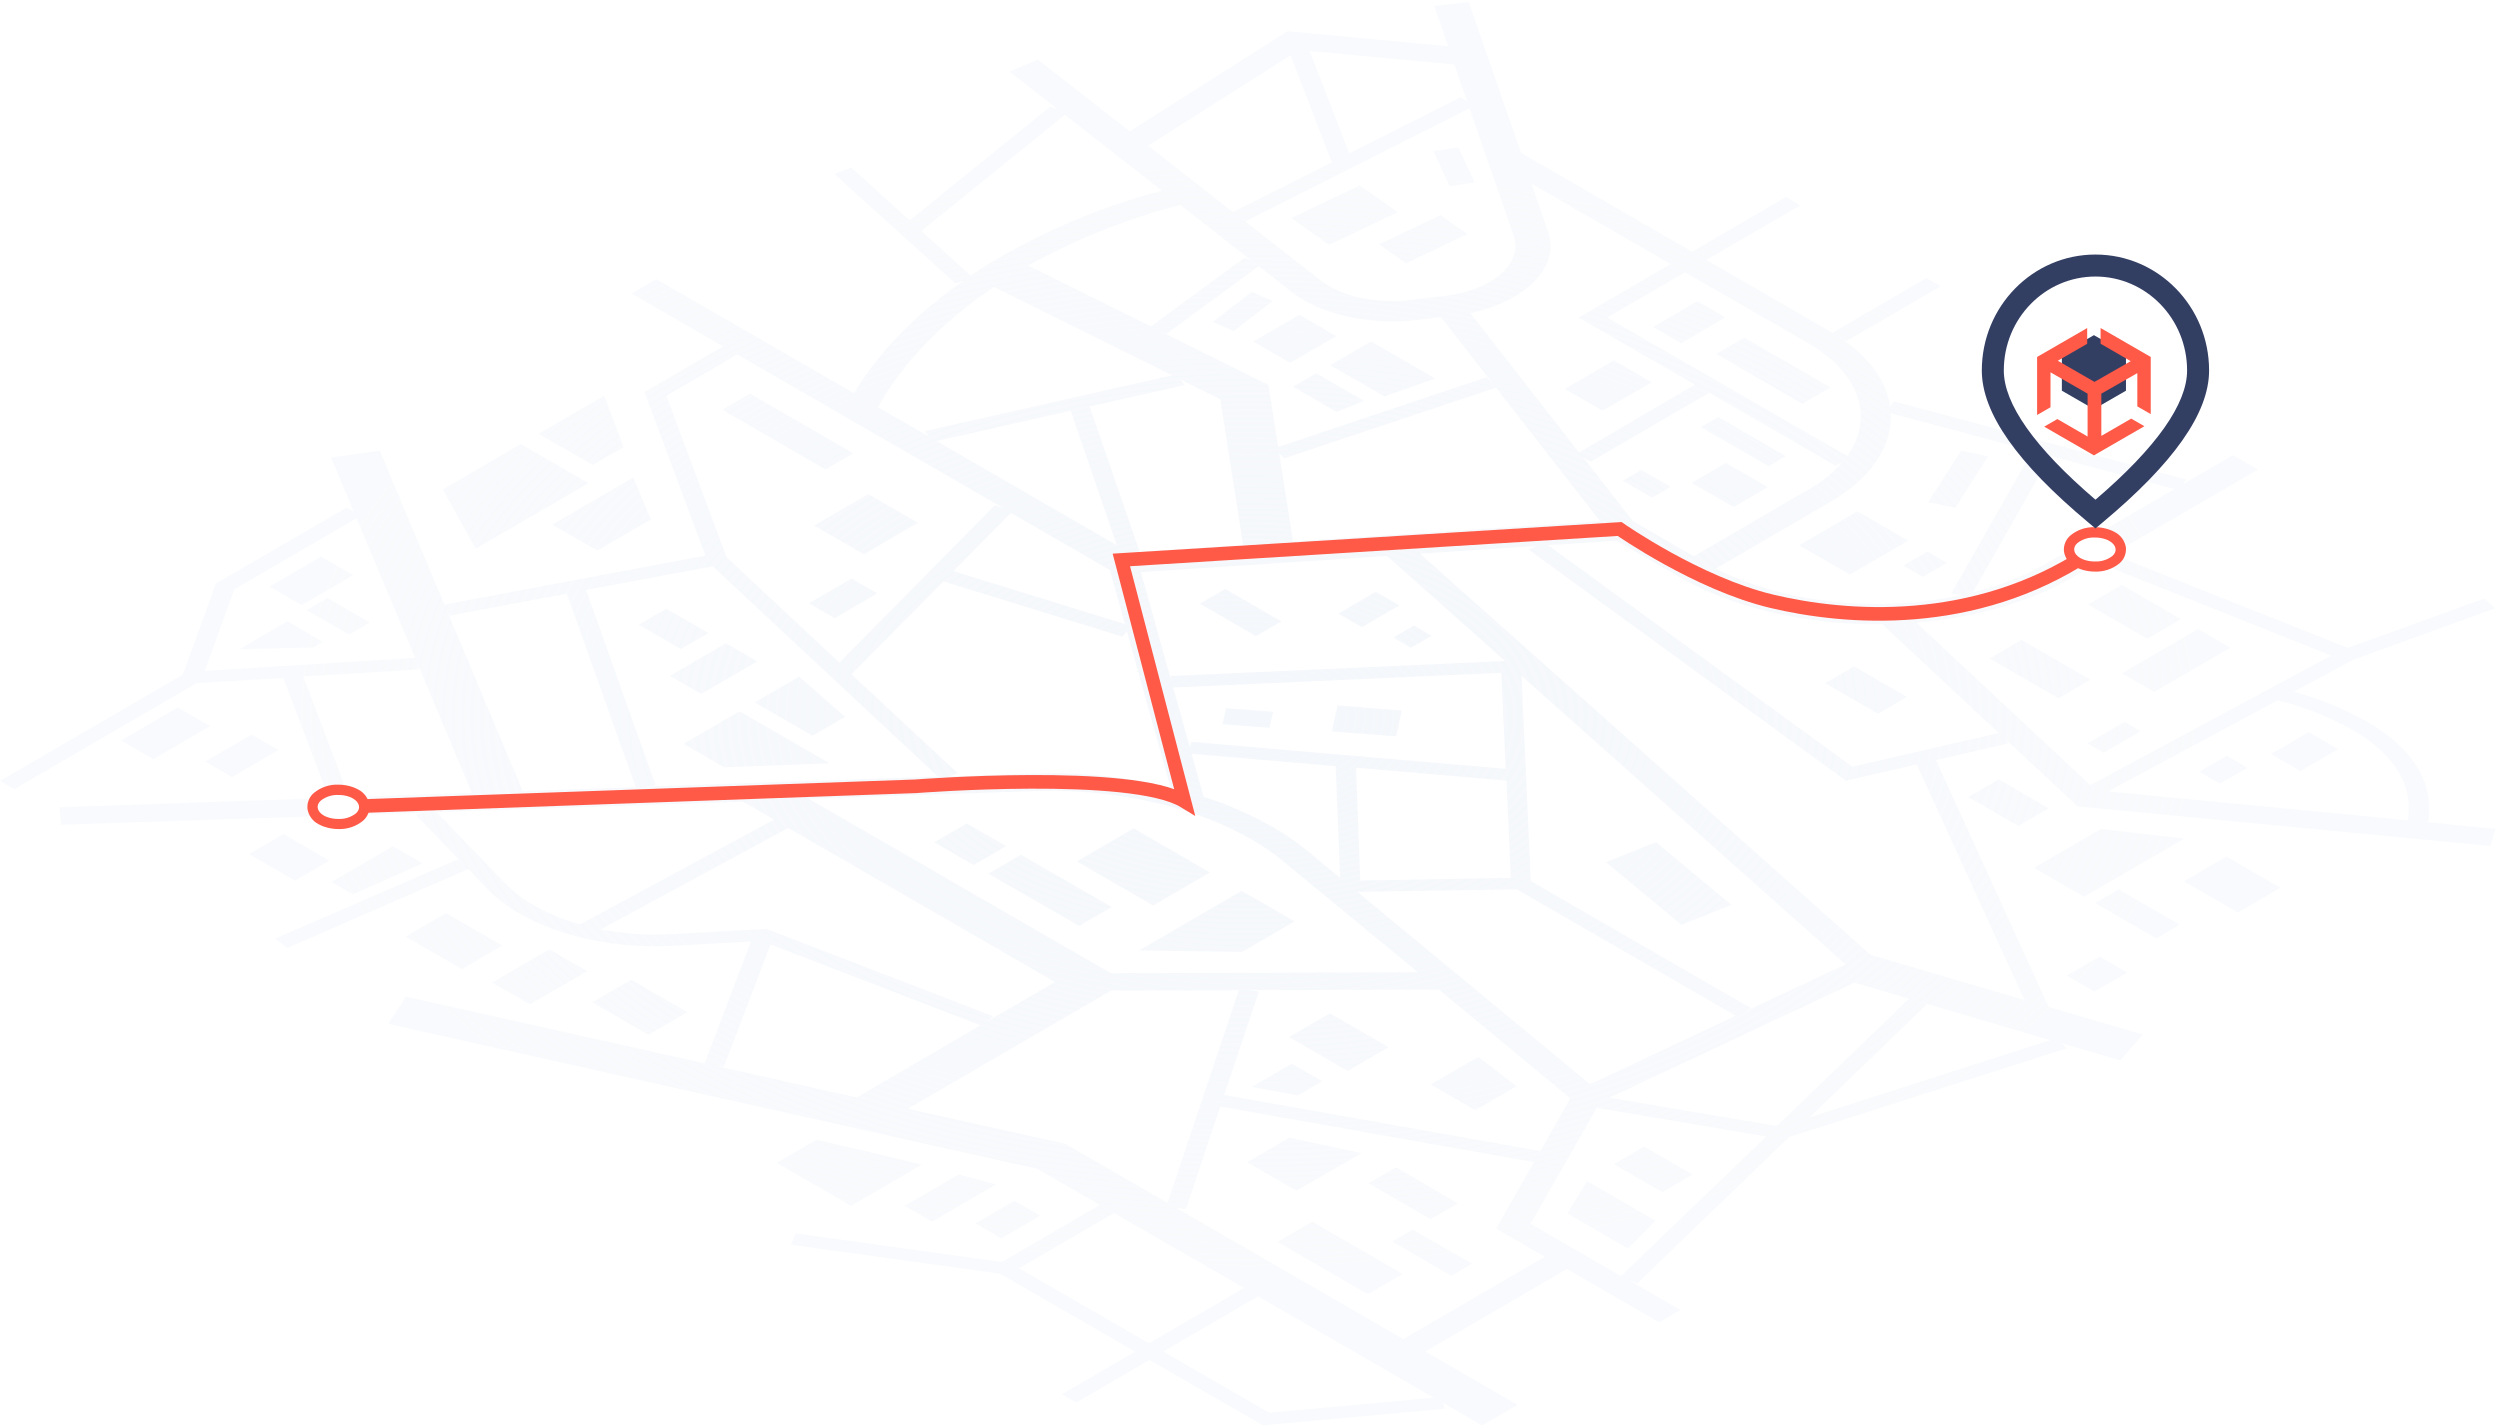 <svg width="550" height="314" viewBox="0 0 550 314" fill="none" xmlns="http://www.w3.org/2000/svg">
<path d="M314.769 238.581L324.524 244.254L333.599 238.966L325.239 232.521L314.769 238.581V238.581ZM266.185 191.935L249.397 182.234L236.919 189.518L253.707 199.208L266.185 191.935ZM273.252 209.431L284.833 202.703L273.172 195.986L250.576 209.102L273.252 209.431V209.431ZM138.855 215.547L130.313 220.506L142.666 227.643L151.208 222.673L138.855 215.547ZM283.586 228.153L296.506 235.608L305.49 230.388L292.57 222.934L283.586 228.153ZM72.45 189.359L62.389 183.505L54.811 187.907L64.873 193.717L72.45 189.359V189.359ZM284.482 85.085L294.067 90.623L300.09 88.194L289.552 82.113L284.482 85.085V85.085ZM275.407 64.197L266.831 70.811L271.448 72.82L280.024 66.205L275.407 64.197V64.197ZM304.571 87.207L315.79 83.281L301.622 75.123L292.66 80.343L304.571 87.207ZM294.01 73.943L285.854 69.257L275.725 75.146L283.835 79.821L294.01 73.943ZM89.25 206.05L101.603 213.187L110.474 208.024L98.121 200.888L89.251 206.05H89.25ZM532.007 180.679L534.196 180.804C535.784 170.445 528.626 163.319 520.584 158.679C515.549 155.879 510.194 153.699 504.635 152.188L517.827 145.097L548.92 133.841L546.572 131.674L516.534 142.544L464.683 121.939L496.74 103.308L491.25 100.142L480.088 106.632L481.007 105.498L416.746 88.319L415.827 89.454C415.045 83.939 411.29 78.539 404.597 74.124L406.197 75.044L426.944 62.982L423.813 61.178L403.134 73.228L402.499 72.843L375.388 57.184L396.044 45.18L392.914 43.364L372.257 55.38L334.631 33.63L323.117 0.44L315.54 1.303L318.603 10.176L283.257 6.874L248.546 28.898L228.309 13.103L222.116 15.77L232.881 24.166L231.088 23.429L200.132 48.482L187.269 36.874L183.559 38.27L210.205 62.358L212.065 61.678C197.909 71.56 190.864 81.386 187.892 86.526L144.402 61.416L138.946 64.582L159.08 76.212L141.793 86.265L155.189 122.234L97.769 133.013L83.556 99.143L72.825 100.675L77.827 112.589L76.262 111.682L47.495 128.384L40.224 148.421L0 171.807L3.13 173.611L43.275 150.282L62.332 149.148L72.326 175.562L13.056 177.605L13.476 181.44L93.073 178.796L91.53 179.307L100.866 188.996L60.529 206.504L63.194 208.558L103.032 191.198L107.263 195.589C109.36 197.721 111.746 199.547 114.353 201.012C123.122 206.084 135.486 208.762 148.202 208.07L165.217 207.128L155.008 233.94L89.329 219.28L85.393 225.248L228.252 257.143L241.967 265.086L220.414 277.646L175.04 271.349L174.019 273.834L220.028 280.211L249.748 297.367L233.652 306.727L236.783 308.543L252.89 299.182L277.846 313.569L317.865 309.916L317.525 308.656L326.067 313.592L333.86 309.053L313.555 297.333L344.715 279.178L365.009 290.899L369.671 288.187L358.327 281.652L360.222 282.31L393.617 250.154L454.644 230.627L453.51 229.492L466.453 233.282L471.41 227.608L450.708 221.538L425.9 167.211L441.838 163.546L441.01 162.412L457.049 177.389L547.887 186.114L549.022 182.37L532.007 180.679V180.679ZM478.409 107.597L450.481 123.822C445.331 126.742 439.799 128.931 434.045 130.324L451.06 100.301L478.409 107.597V107.597ZM416.02 90.929L447.09 99.223L429.303 130.539L431.402 130.936C426.179 132.061 420.862 132.696 415.521 132.831C401.58 133.228 387.9 130.426 377.486 125.082L402.692 110.399C411.902 105.044 416.304 97.964 415.975 90.929H416.02V90.929ZM336.775 193.83L334.744 148.694L406.027 212.166L383.612 222.673L385.166 221.776L336.775 193.83V193.83ZM381.888 223.478L349.82 238.535L298.638 196.213L333.712 195.668L381.888 223.478ZM269.327 240.895L276.972 218.1L274.794 217.851L316.561 217.714L345.487 241.633L338.182 254.454L338.817 253.217L269.327 240.895V240.895ZM187.325 148.331L207.562 127.907L246.89 140.059L247.922 138.924L257.496 173.157C247.465 170.801 237.165 169.797 226.868 170.173L208.844 170.797L210.715 170.116L187.325 148.331V148.331ZM259.764 83.52L268.453 87.831L273.479 119.885L248.523 121.53L250.69 121.292L239.721 89.42L260.615 84.71L259.764 83.52V83.52ZM256.611 73.444L276.938 58.546L284.323 64.366C285.172 65 286.063 65.577 286.989 66.091C293.386 69.791 302.688 71.458 311.661 70.403L317.015 69.779L328.199 84.121L327.065 82.986L281.203 98.316L279.06 84.7L254.875 72.672L256.611 73.444V73.444ZM253.208 71.81L226.188 58.421C236.738 52.579 247.986 48.095 259.662 45.078L275.543 57.491L273.796 56.697L253.208 71.81ZM245.699 119.964L206.053 97.022L235.546 90.372L245.699 119.964V119.964ZM244.156 125.399L247.468 137.291L209.751 125.638L222.399 112.839L244.156 125.399V125.399ZM227.288 174.053C238.406 173.636 249.517 175.035 260.184 178.195C265.419 179.761 270.46 181.911 275.214 184.605C277.7 186.03 280.064 187.658 282.281 189.473L311.944 213.891L244.383 214.106L177.899 175.71L227.288 174.053ZM262.158 165.838L293.84 168.561L294.827 193.127L287.76 187.283C285.327 185.289 282.732 183.501 280.001 181.939C275.181 179.195 270.086 176.963 264.801 175.279L262.158 165.838V165.838ZM299.262 193.705L298.332 168.89L331.421 171.738L332.385 193.127L299.262 193.705V193.705ZM262.101 163.195L261.795 164.454L258.108 151.258L330.286 148.024L331.251 169.14L262.101 163.195V163.195ZM257.564 148.716L257.745 149.999L251.007 125.876L305.138 122.302L331.115 145.426L257.564 148.716V148.716ZM305.955 117.695L284.47 119.113L281.419 99.688L282.553 100.823L329.118 85.29L352.02 114.677L305.966 117.695H305.955V117.695ZM348.368 100.675L349.945 101.583L376.035 86.402L403.86 102.468L405.414 101.56C403.307 104.002 400.789 106.057 397.973 107.631L372.632 122.381L359.224 114.643L348.368 100.675V100.675ZM397.825 75.509C409.418 82.203 412.277 92.075 406.401 100.324L353.575 69.87L370.714 59.908L397.825 75.509V75.509ZM340.598 51.012L336.9 40.392L367.527 58.092L347.324 69.87L372.915 84.62L347.392 99.54L323.492 68.905C335.765 66.171 343.241 58.693 340.598 51.012V51.012ZM323.288 23.826L333.02 51.886C335.107 57.945 328.313 63.879 317.888 65.104L310.073 66.024C303.629 66.784 296.982 65.581 292.399 62.937C291.746 62.562 291.121 62.141 290.528 61.677L272.617 47.687L274.08 48.652L323.288 23.826V23.826ZM319.953 14.181L322.788 22.373L321.337 21.409L296.835 33.731L288.123 11.22L319.953 14.181V14.181ZM283.926 12.173L293.001 35.717L271.255 46.677L252.573 32.052L283.926 12.172V12.173ZM202.696 50.819L234.264 25.255L255.635 41.935C242.169 45.491 229.282 50.955 217.363 58.16C216.08 58.965 214.809 59.79 213.551 60.634L202.696 50.819V50.819ZM218.645 63.107L257.881 82.577L203.524 94.832L204.34 96.023L193.179 89.59C195.198 85.72 202.208 74.216 218.645 63.107V63.107ZM146.591 87.06L162.211 77.982L220.777 111.806L218.86 111.16L184.66 145.766L159.852 122.585L146.591 87.06V87.06ZM156.8 124.594L206.337 170.842L171.581 172.045H170.855L167.157 172.17L142.054 173.043L144.243 172.782L128.941 129.79L156.8 124.594ZM98.949 135.441L124.698 130.607L139.864 173.179L114.988 174.03L98.291 134.261L98.949 135.441V135.441ZM45.045 147.593L51.545 129.654L78.44 114.019L91.337 144.734L45.045 147.593V147.593ZM74.538 175.426L76.693 175.154L66.733 148.83L92.097 147.264L91.882 145.993L103.804 174.428L74.538 175.426ZM117.416 199.174C115.121 197.862 113.018 196.239 111.166 194.352L96.011 178.648L163.481 176.379L170.287 180.316L127.625 203.361C124.067 202.389 120.642 200.983 117.427 199.174H117.416V199.174ZM147.748 205.506C142.526 205.795 137.288 205.445 132.151 204.462L173.43 182.154L232.098 216.046L217.295 224.647L218.52 223.58L168.609 204.36L147.748 205.506V205.506ZM157.084 234.405L159.25 234.689L169.527 207.786L215.707 225.566L188.482 241.451L157.084 234.405ZM234.378 251.652L199.735 243.925L244.428 217.941L272.537 217.862L256.861 264.643L234.378 251.652ZM252.777 295.528L224.18 279.019L245.086 266.867L273.694 283.354L252.777 295.528V295.528ZM315.449 307.499L279.241 310.812L255.908 297.333L276.78 285.18L315.449 307.499ZM308.723 294.598L258.744 265.733L260.91 265.982L268.465 243.437L337.478 255.668L329.141 270.283L339.883 276.489L308.723 294.598ZM356.615 280.744L336.718 269.25L351.986 242.506L351.374 243.743L388.58 250.029L356.615 280.744V280.744ZM390.917 247.726L354.062 241.485L407.966 216.183L420.002 219.723L390.917 247.726V247.726ZM451.037 228.834L398.154 245.786L423.892 220.948L421.998 220.29L451.037 228.834V228.834ZM445.366 219.995L411.88 210.18L411.539 210.089L312.409 121.814L338.034 120.123L336.31 120.918L406.095 171.761L421.692 168.176L445.366 219.995V219.995ZM407.513 168.675L340.586 119.942L355.65 118.955L369.58 126.999C381.377 133.807 397.519 137.529 414.114 137.336L439.728 161.266L407.513 168.675V168.675ZM421.601 136.984C434.589 135.85 446.625 132.446 455.96 126.999L463.073 122.858L461.836 123.913L512.882 144.223L459.862 172.726L421.601 136.984V136.984ZM529.738 180.475L463.776 174.11L501.062 154.072C506.748 155.457 512.223 157.598 517.34 160.437C524.667 164.647 531.167 171.092 529.738 180.475ZM275.418 239.102L285.525 240.997L290.891 237.877L284.187 234.008L275.418 239.102ZM129.179 213.675L120.841 208.853L108.273 216.16L116.61 220.948L129.179 213.675ZM499.632 165.895L506.087 169.628L514.39 164.806L507.924 161.073L499.632 165.895V165.895ZM170.9 255.827L187.246 265.279L202.843 256.202L179.657 250.721L170.9 255.827ZM460.929 198.664L474.382 206.436L479.543 203.429L466.09 195.668L460.929 198.664ZM228.842 267.469L223.171 264.19L214.618 269.148L220.289 272.438L228.842 267.469V267.469ZM86.448 186.182L72.938 194.034L77.634 196.746L93.016 189.938L86.448 186.182ZM480.519 184.492L462.233 182.37L447.487 190.925L458.501 197.291L480.519 184.492ZM199.032 265.279L205.055 268.751L219.155 260.559L210.897 258.391L199.032 265.279V265.279ZM131.402 121.099L143.199 114.291L139.309 105.067L121.488 115.426L131.402 121.099ZM137.199 98.406L132.934 87.06L118.505 95.445L130.381 102.253L137.199 98.406V98.406ZM433.035 175.347L444.05 181.701L450.708 177.831L439.694 171.466L433.035 175.347ZM129.474 106.281L114.569 97.691L97.44 107.676L104.632 120.725L129.474 106.281V106.281ZM237.407 203.701L244.576 199.537L224.6 188.043L217.442 192.207L237.407 203.701V203.701ZM353.325 189.689L369.932 203.475L380.901 199.049L364.305 185.263L353.325 189.689ZM406.979 126.398L419.797 118.943L408.635 112.498L395.817 119.964L406.979 126.398V126.398ZM61.255 164.999L55.355 161.595L45.147 167.552L51.045 170.956L61.255 164.999ZM26.657 162.911L33.747 167.007L46.224 159.734L39.124 155.638L26.657 162.911ZM480.473 193.921L492.373 200.729L501.686 195.316L489.786 188.44L480.473 193.921V193.921ZM467.996 213.947L461.916 210.441L454.712 214.628L460.793 218.134L467.996 213.947ZM423.019 126.92L428.316 123.834L424.029 121.36L418.731 124.435L423.019 126.92V126.92ZM437.357 100.403L431.447 99.133L424.221 110.479L430.154 111.738L437.357 100.403V100.403ZM263.961 132.809L276.314 139.946L281.907 136.701L269.554 129.564L263.961 132.809ZM190.048 121.939L201.947 115.017L191.023 108.709L179.113 115.63L190.048 121.939V121.939ZM154.271 152.665L166.601 145.505L159.704 141.523L147.374 148.694L154.271 152.665ZM187.711 99.722L165.024 86.606L158.921 90.157L181.608 103.274L187.711 99.722ZM178.75 161.878L185.919 157.714L175.823 148.853L166.034 154.526L178.75 161.878V161.878ZM150.391 163.648L159.33 168.811L182.538 167.937L162.71 156.477L150.391 163.648ZM307.509 46.678L299.16 40.788L284.062 47.971L292.411 53.86L307.509 46.678ZM344.84 266.969L358.157 274.662L364.181 268.535L349.151 259.855L344.84 266.969V266.969ZM324.422 40.119L320.826 32.426L315.347 33.277L318.943 40.982L324.422 40.119ZM177.967 132.741L183.639 135.997L193.031 130.539L187.359 127.283L177.967 132.741ZM372.348 258.391L361.685 252.242L355.049 256.122L365.701 262.283L372.348 258.391V258.391ZM214.198 190.313L221.356 186.148L212.689 181.145L205.532 185.309L214.198 190.313V190.313ZM52.747 142.805L68.911 142.453L71.032 141.216L63.228 136.678L52.747 142.805V142.805ZM72.031 131.583L67.493 134.238L76.806 139.617L81.344 136.95L72.031 131.583ZM320.747 264.757L307.135 256.814L301.089 260.32L314.701 268.206L320.747 264.757ZM281.045 273.233L300.918 284.704L308.575 280.256L288.69 268.785L281.045 273.233ZM306.272 273.142L319.317 280.676L323.855 278.021L310.81 270.498L306.272 273.142ZM77.702 126.534L70.647 122.461L59.303 129.053L66.359 133.115L77.703 126.534H77.702ZM155.836 139.253L146.591 133.921L140.522 137.438L149.779 142.782L155.836 139.253ZM299.546 253.705L283.665 250.301L274.375 255.702L285.208 261.954L299.546 253.705V253.705ZM310.424 142.51L314.962 139.866L311.093 137.597L306.556 140.241L310.424 142.51ZM293.001 160.914L307.146 161.992L308.394 156.319L294.26 155.184L293.001 160.914V160.914ZM303.403 53.746L309.312 57.922L322.823 51.5L316.901 47.347L303.403 53.747V53.746ZM444.742 140.774L437.709 144.87L452.852 153.607L459.885 149.522L444.742 140.774V140.774ZM294.441 134.999L299.614 137.983L307.861 133.194L302.688 130.176L294.441 134.999V134.999ZM268.953 159.325L279.309 160.12L280.092 156.591L269.724 155.797L268.953 159.325V159.325ZM483.865 169.775L488.402 172.408L494.437 168.902L489.9 166.269L483.865 169.775ZM483.57 138.402L466.839 148.126L473.928 152.222L490.66 142.499L483.57 138.402V138.402ZM459.227 163.569L462.766 165.611L470.945 160.857L467.406 158.815L459.227 163.569ZM401.557 150.305L413.173 157.022L419.525 153.323L407.91 146.617L401.557 150.305V150.305ZM369.864 75.509L379.574 69.836L373.403 66.262L363.693 71.935L369.864 75.509ZM479.827 136.213L466.782 128.679L459.363 132.99L472.408 140.524L479.827 136.213ZM396.498 88.818L402.692 85.256L383.737 74.306L377.589 77.869L396.498 88.819V88.818ZM363.375 84.087L355.049 79.299L344.273 85.562L352.565 90.35L363.375 84.087V84.087ZM392.868 100.358L377.997 91.768L374.208 93.97L389.079 102.559L392.868 100.358ZM388.909 107.166L379.698 101.844L372.178 106.224L381.389 111.545L388.909 107.166V107.166ZM367.527 107.12L361.073 103.399L357.023 105.747L363.466 109.469L367.527 107.12V107.12Z" fill="url(#paint0_radial)"/>
<path d="M74.447 177.525L201.425 172.986C201.425 172.986 249.067 169.276 260.57 176.3L246.697 123.187L356.32 116.379C356.32 116.379 373.448 128.372 389.726 132.264C406.004 136.156 434.26 138.436 459.443 121.814" stroke="#FF5947" stroke-width="3" stroke-miterlimit="10"/>
<path d="M460.872 124.662C459.906 124.67 458.946 124.509 458.036 124.185C457.709 124.068 457.393 123.92 457.094 123.743C456.595 123.497 456.163 123.134 455.833 122.686C455.504 122.237 455.286 121.717 455.2 121.167C455.157 120.69 455.231 120.21 455.417 119.769C455.603 119.328 455.895 118.939 456.266 118.637C457.55 117.607 459.159 117.068 460.804 117.116C461.773 117.109 462.737 117.27 463.651 117.593C463.977 117.713 464.292 117.861 464.592 118.036C465.093 118.284 465.528 118.648 465.859 119.098C466.191 119.548 466.41 120.071 466.498 120.623C466.533 121.099 466.455 121.577 466.27 122.017C466.085 122.456 465.797 122.846 465.432 123.153C464.129 124.195 462.493 124.731 460.826 124.662H460.872V124.662Z" fill="white"/>
<path d="M460.861 118.251C461.695 118.247 462.523 118.385 463.311 118.659C463.579 118.755 463.838 118.877 464.082 119.023C465.58 119.885 465.897 121.292 464.729 122.313C463.627 123.16 462.261 123.59 460.872 123.527C460.038 123.535 459.209 123.397 458.422 123.119C458.161 123.02 457.907 122.902 457.662 122.767C456.176 121.905 455.858 120.498 457.027 119.476C458.12 118.626 459.478 118.192 460.861 118.251V118.251ZM460.861 115.982C458.91 115.907 457 116.553 455.495 117.797C454.995 118.22 454.604 118.758 454.355 119.364C454.106 119.971 454.007 120.628 454.066 121.281C454.172 122.005 454.451 122.692 454.88 123.284C455.309 123.877 455.874 124.357 456.528 124.684C456.889 124.89 457.269 125.061 457.662 125.195C458.698 125.572 459.793 125.76 460.895 125.751C462.846 125.819 464.756 125.178 466.272 123.947C466.774 123.523 467.167 122.983 467.415 122.375C467.664 121.766 467.762 121.107 467.701 120.452C467.589 119.73 467.308 119.046 466.88 118.454C466.452 117.862 465.889 117.38 465.239 117.048C464.875 116.848 464.496 116.677 464.105 116.538C463.064 116.166 461.966 115.978 460.861 115.982V115.982Z" fill="#FF5947"/>
<path d="M74.447 181.303C73.478 181.311 72.514 181.15 71.6 180.827C71.274 180.707 70.959 180.559 70.659 180.384C70.163 180.139 69.733 179.78 69.404 179.336C69.074 178.892 68.855 178.376 68.764 177.831C68.725 177.355 68.801 176.876 68.986 176.435C69.172 175.995 69.462 175.605 69.83 175.301C71.133 174.258 72.768 173.718 74.436 173.781C75.402 173.773 76.362 173.934 77.272 174.257C77.599 174.375 77.914 174.523 78.213 174.7C78.716 174.946 79.152 175.309 79.484 175.76C79.816 176.21 80.034 176.734 80.119 177.287C80.158 177.763 80.081 178.242 79.896 178.683C79.71 179.123 79.421 179.512 79.053 179.817C77.751 180.861 76.115 181.397 74.447 181.326V181.303V181.303Z" fill="white"/>
<path d="M74.435 174.893C75.269 174.883 76.099 175.022 76.885 175.301C77.15 175.397 77.405 175.518 77.645 175.664C79.143 176.526 79.461 177.933 78.292 178.955C77.193 179.799 75.832 180.229 74.447 180.169C73.613 180.178 72.783 180.04 71.997 179.76C71.731 179.663 71.473 179.546 71.225 179.408C69.739 178.546 69.422 177.139 70.59 176.118C71.687 175.268 73.049 174.834 74.435 174.893V174.893ZM74.435 172.623C72.481 172.552 70.569 173.198 69.059 174.439C68.56 174.863 68.171 175.401 67.924 176.007C67.678 176.613 67.58 177.27 67.641 177.922C67.745 178.645 68.022 179.332 68.449 179.924C68.876 180.517 69.439 180.998 70.091 181.326C70.455 181.527 70.834 181.697 71.225 181.837C72.267 182.208 73.365 182.396 74.47 182.393C76.418 182.46 78.324 181.819 79.835 180.589C80.34 180.166 80.734 179.627 80.985 179.019C81.236 178.41 81.335 177.75 81.275 177.094C81.162 176.371 80.879 175.686 80.449 175.094C80.019 174.503 79.455 174.021 78.803 173.69C78.439 173.489 78.06 173.319 77.668 173.179C76.631 172.807 75.537 172.619 74.435 172.623V172.623Z" fill="#FF5947"/>
<path d="M467.715 85.95L460.662 90.021L453.609 85.95V77.804L460.662 73.733L467.715 77.804V85.95Z" fill="#333E63"/>
<g filter="url(#filter0_d)">
<path d="M473.162 87.105V74.531L462.13 68.162V71.628L468.76 75.455L460.787 80.016L452.718 75.367L459.181 71.635V68.169L448.162 74.531V87.298L451.111 85.595V77.908L459.271 82.604V92.034L452.617 88.192L449.72 89.864L460.661 96.181L471.771 89.768L468.874 88.095L462.294 91.894V82.604L470.213 78.088V85.403L473.162 87.105Z" fill="#FF5947"/>
</g>
<path d="M462.55 114.961L461 116.255L459.45 114.961C443.887 101.968 436 90.929 436 81.503C436 67.429 447.181 56 461 56C474.819 56 486 67.429 486 81.503C486 90.929 478.111 101.971 462.55 114.961ZM481.161 81.503C481.161 70.079 472.123 60.839 461 60.839C449.877 60.839 440.839 70.079 440.839 81.503C440.839 88.8 447.494 98.379 461 109.935C474.506 98.379 481.161 88.8 481.161 81.503Z" fill="#333E63"/>
<defs>
<filter id="filter0_d" x="436.162" y="60.162" width="49" height="52.019" filterUnits="userSpaceOnUse" color-interpolation-filters="sRGB">
<feFlood flood-opacity="0" result="BackgroundImageFix"/>
<feColorMatrix in="SourceAlpha" type="matrix" values="0 0 0 0 0 0 0 0 0 0 0 0 0 0 0 0 0 0 127 0"/>
<feOffset dy="4"/>
<feGaussianBlur stdDeviation="6"/>
<feColorMatrix type="matrix" values="0 0 0 0 0.208 0 0 0 0 0.247 0 0 0 0 0.38 0 0 0 0.3 0"/>
<feBlend mode="normal" in2="BackgroundImageFix" result="effect1_dropShadow"/>
<feBlend mode="normal" in="SourceGraphic" in2="effect1_dropShadow" result="shape"/>
</filter>
<radialGradient id="paint0_radial" cx="0" cy="0" r="1" gradientUnits="userSpaceOnUse" gradientTransform="translate(274.5 157.636) scale(208.594 121.017)">
<stop stop-color="#F4F7FB"/>
<stop offset="1" stop-color="#F4F7FB" stop-opacity="0.6"/>
</radialGradient>
</defs>
</svg>
